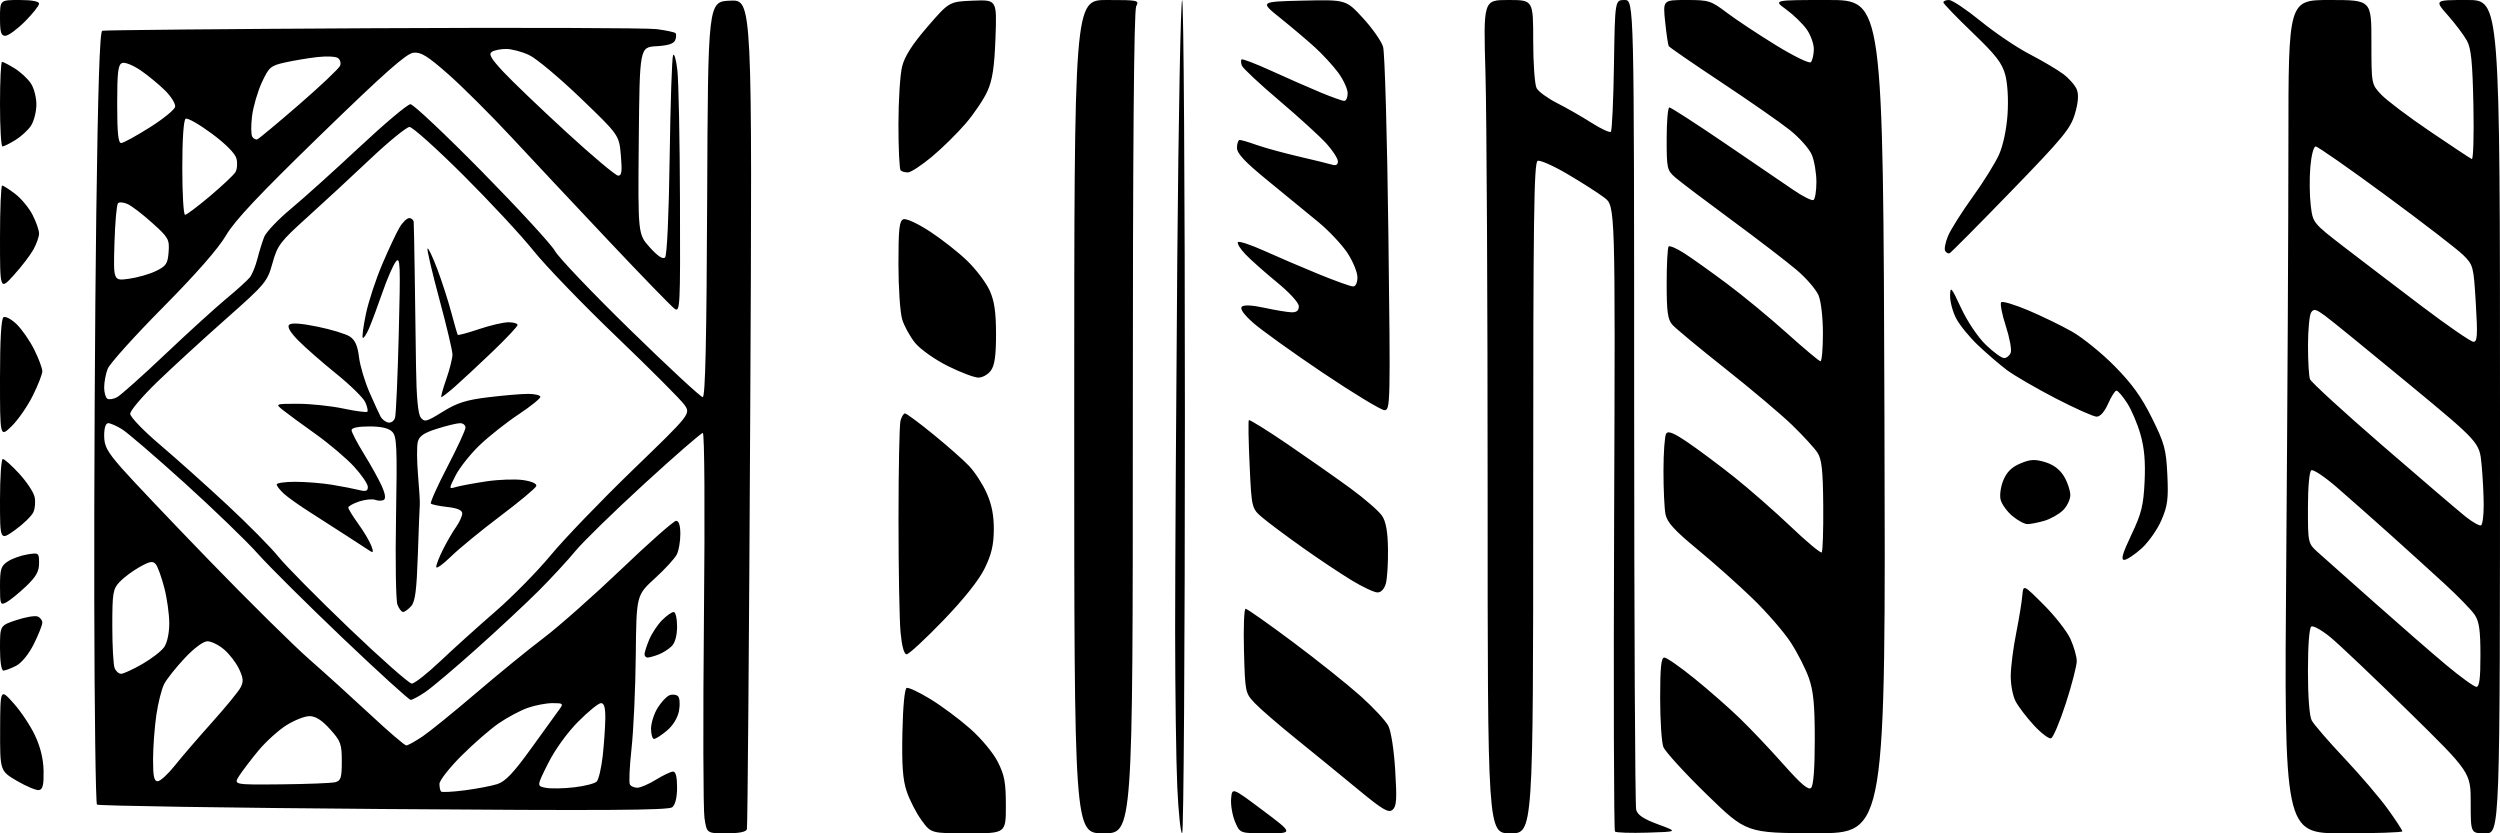 <?xml version="1.0" encoding="UTF-8" standalone="no"?>
<svg 
  version="1.1" 
  xmlns="http://www.w3.org/2000/svg" 
  xmlns:xlink="http://www.w3.org/1999/xlink" 
  xmlns:svg="http://www.w3.org/2000/svg"
  xmlns:rdf="http://www.w3.org/1999/02/22-rdf-syntax-ns#"
  xmlns:cc="http://creativecommons.org/ns#"
  xmlns:dc="http://purl.org/dc/elements/1.1/"
  viewBox="0 0 768 256"
  width="768"
  height="256"
>
<style>svg {background-color: white; }</style>"
<path stroke="none" fill="black" fill-rule="evenodd" d="M223.09,256.00C217.12,256.00 217.12,256.00 216.41,251.25C216.02,248.64 215.95,220.96 216.25,189.75C216.58,156.26 216.43,133.00 215.90,133.00C215.40,133.00 207.36,139.99 198.02,148.54C188.68,157.09 179.12,166.42 176.77,169.27C174.42,172.13 169.34,177.62 165.49,181.48C161.63,185.34 153.02,193.37 146.36,199.32C139.70,205.28 132.64,211.24 130.68,212.57C128.71,213.91 126.68,215.00 126.16,215.00C125.64,215.00 116.28,206.49 105.36,196.09C94.44,185.68 82.66,173.99 79.19,170.09C75.72,166.19 65.59,156.42 56.69,148.36C47.78,140.31 39.15,132.89 37.50,131.87C35.85,130.84 33.94,130.01 33.25,130.00C32.47,130.00 32.00,131.43 32.00,133.82C32.00,137.01 32.88,138.66 37.25,143.68C40.14,146.99 52.40,159.92 64.50,172.40C76.60,184.88 90.33,198.44 95.00,202.53C99.67,206.62 108.09,214.25 113.71,219.48C119.32,224.72 124.32,229.00 124.81,229.00C125.30,229.00 127.53,227.76 129.78,226.25C132.02,224.74 139.40,218.76 146.18,212.96C152.96,207.16 162.32,199.52 167.00,195.98C171.68,192.44 182.45,182.90 190.95,174.78C199.45,166.65 206.99,160.00 207.70,160.00C208.55,160.00 209.00,161.40 209.00,164.07C209.00,166.30 208.52,169.11 207.92,170.32C207.33,171.52 204.30,174.83 201.17,177.68C195.50,182.86 195.50,182.86 195.31,201.32C195.21,211.46 194.62,224.33 194.01,229.90C193.40,235.47 193.17,240.47 193.51,241.01C193.84,241.56 194.88,242.00 195.81,241.99C196.74,241.99 199.30,240.88 201.50,239.53C203.70,238.17 206.06,237.05 206.75,237.03C207.58,237.01 208.00,238.63 208.00,241.88C208.00,244.95 207.46,247.21 206.53,247.98C205.38,248.93 185.84,249.05 117.78,248.53C69.78,248.17 30.18,247.55 29.79,247.17C29.40,246.79 29.02,218.59 28.96,184.49C28.89,150.40 29.16,97.15 29.57,66.16C30.09,26.85 30.64,9.71 31.41,9.45C32.01,9.25 69.40,8.90 114.50,8.67C159.60,8.44 198.86,8.57 201.74,8.95C204.62,9.33 207.21,9.88 207.51,10.18C207.80,10.47 207.77,11.43 207.44,12.31C207.01,13.42 205.26,13.99 201.66,14.20C196.50,14.50 196.50,14.50 196.23,43.23C195.97,71.96 195.97,71.96 199.64,76.02C202.08,78.72 203.65,79.75 204.31,79.09C204.90,78.50 205.47,66.15 205.72,48.30C205.95,31.91 206.42,17.82 206.76,17.00C207.10,16.18 207.69,18.20 208.08,21.50C208.47,24.80 208.83,42.94 208.89,61.81C209.00,94.72 208.93,96.06 207.19,94.81C206.20,94.09 197.09,84.70 186.94,73.94C176.80,63.19 163.36,48.86 157.08,42.10C150.79,35.34 142.10,26.67 137.75,22.84C131.35,17.20 129.32,15.94 127.01,16.19C124.84,16.43 118.13,22.37 98.56,41.38C79.45,59.94 72.04,67.82 69.39,72.38C67.10,76.31 60.17,84.22 49.99,94.50C41.27,103.30 33.66,111.77 33.07,113.32C32.48,114.86 32.00,117.42 32.00,119.01C32.00,120.59 32.44,122.15 32.98,122.49C33.52,122.82 34.86,122.61 35.97,122.02C37.07,121.42 43.72,115.50 50.74,108.84C57.76,102.19 66.20,94.51 69.50,91.77C72.80,89.04 76.07,86.08 76.77,85.18C77.47,84.29 78.50,81.75 79.07,79.53C79.63,77.31 80.57,74.29 81.15,72.80C81.73,71.32 85.42,67.43 89.35,64.16C93.28,60.89 102.80,52.32 110.50,45.12C118.20,37.92 125.21,32.02 126.09,32.01C126.96,32.01 136.86,41.34 148.09,52.75C159.31,64.16 169.40,75.13 170.50,77.12C171.60,79.11 182.01,90.02 193.64,101.37C205.26,112.72 215.27,122.00 215.88,122.00C216.67,122.00 217.06,104.76 217.24,61.25C217.50,0.50 217.50,0.50 224.31,0.20C231.11,-0.09 231.11,-0.09 230.47,126.70C230.12,196.44 229.66,254.06 229.45,254.75C229.20,255.57 227.00,256.00 223.09,256.00zM297.51,256.00C286.01,256.00 286.01,256.00 283.06,251.93C281.44,249.69 279.40,245.71 278.53,243.08C277.32,239.46 277.01,235.07 277.22,224.98C277.39,216.86 277.91,211.53 278.54,211.32C279.12,211.13 282.38,212.66 285.78,214.74C289.19,216.81 294.69,220.90 298.01,223.83C301.43,226.85 305.12,231.27 306.52,234.05C308.58,238.11 309.00,240.37 309.00,247.47C309.00,256.00 309.00,256.00 297.51,256.00zM339.00,256.00C330.00,256.00 330.00,256.00 330.00,128.00C330.00,0.00 330.00,0.00 340.04,0.00C349.65,0.00 350.03,0.08 349.04,1.93C348.34,3.24 348.00,44.95 348.00,129.93C348.00,256.00 348.00,256.00 339.00,256.00zM363.16,256.00C362.69,256.00 362.02,249.59 361.66,241.75C361.30,233.91 361.01,212.16 361.00,193.42C361.00,174.67 361.30,123.48 361.66,79.67C362.03,35.85 362.71,-0.00 363.16,-0.00C363.62,-0.00 364.00,57.60 364.00,128.00C364.00,198.40 363.62,256.00 363.16,256.00zM389.12,256.00C380.90,256.00 380.90,256.00 379.39,252.40C378.57,250.42 378.03,247.24 378.20,245.34C378.50,241.87 378.50,241.87 387.92,248.93C397.35,256.00 397.35,256.00 389.12,256.00zM464.00,256.00C457.00,256.00 457.00,256.00 457.00,150.66C457.00,92.73 456.70,35.13 456.34,22.66C455.68,0.00 455.68,0.00 463.34,0.00C471.00,0.00 471.00,0.00 471.00,12.57C471.00,19.48 471.47,26.00 472.04,27.07C472.61,28.13 475.42,30.19 478.29,31.64C481.15,33.09 485.91,35.81 488.86,37.69C491.81,39.58 494.51,40.83 494.86,40.48C495.21,40.13 495.64,30.87 495.81,19.92C496.12,0.00 496.12,0.00 499.06,0.00C502.00,0.00 502.00,0.00 502.01,123.25C502.02,191.04 502.30,247.51 502.63,248.74C503.06,250.37 504.90,251.59 509.36,253.24C515.50,255.50 515.50,255.50 506.12,255.79C500.96,255.95 496.46,255.80 496.12,255.45C495.78,255.11 495.66,211.72 495.86,159.05C496.22,63.27 496.22,63.27 492.86,60.72C491.01,59.32 485.96,56.08 481.62,53.53C477.29,50.97 473.13,49.12 472.37,49.41C471.22,49.85 471.00,66.55 471.00,152.97C471.00,256.00 471.00,256.00 464.00,256.00zM557.90,255.96C536.50,255.92 536.50,255.92 524.23,243.98C517.48,237.40 511.52,230.87 510.98,229.45C510.44,228.03 510.00,221.27 510.00,214.43C510.00,204.96 510.31,202.00 511.29,202.00C512.00,202.00 516.16,204.90 520.54,208.45C524.92,211.99 531.20,217.50 534.50,220.70C537.80,223.89 543.82,230.24 547.88,234.82C553.33,240.96 555.56,242.84 556.38,242.02C557.10,241.30 557.50,235.97 557.50,227.20C557.50,216.56 557.10,212.34 555.69,208.31C554.70,205.46 552.17,200.51 550.09,197.31C548.00,194.12 542.74,188.06 538.40,183.86C534.05,179.65 526.40,172.84 521.39,168.71C514.33,162.88 512.14,160.47 511.64,157.97C511.29,156.20 511.01,150.19 511.02,144.62C511.02,139.06 511.40,133.93 511.84,133.22C512.45,132.27 514.13,132.95 518.55,135.95C521.79,138.15 528.19,142.93 532.77,146.57C537.35,150.21 545.14,157.04 550.08,161.73C555.01,166.43 559.31,170.02 559.63,169.70C559.95,169.38 560.16,162.94 560.10,155.37C560.01,144.39 559.65,141.11 558.32,139.06C557.41,137.65 553.92,133.85 550.58,130.61C547.24,127.37 537.98,119.55 530.00,113.24C522.02,106.92 514.71,100.86 513.75,99.76C512.32,98.14 512.00,95.84 512.00,87.06C512.00,81.16 512.27,76.06 512.61,75.72C512.94,75.39 515.08,76.31 517.36,77.77C519.64,79.23 525.55,83.44 530.50,87.13C535.45,90.82 543.77,97.69 549.00,102.40C554.23,107.10 558.84,110.96 559.25,110.98C559.66,110.99 560.00,107.16 560.00,102.47C560.00,97.58 559.43,92.56 558.65,90.72C557.91,88.95 554.88,85.43 551.90,82.91C548.93,80.39 539.98,73.52 532.00,67.64C524.02,61.77 516.26,55.90 514.75,54.60C512.10,52.32 512.00,51.86 512.00,42.62C512.00,37.33 512.37,33.00 512.83,33.00C513.29,33.00 520.83,37.86 529.58,43.81C538.34,49.76 547.91,56.28 550.85,58.30C553.80,60.33 556.61,61.74 557.10,61.44C557.60,61.13 558.00,58.64 558.00,55.91C558.00,53.17 557.37,49.42 556.59,47.56C555.82,45.71 552.78,42.28 549.84,39.95C546.90,37.61 537.41,31.01 528.75,25.26C520.09,19.52 512.83,14.52 512.63,14.16C512.42,13.80 511.93,10.46 511.54,6.75C510.84,0.00 510.84,0.00 518.08,0.00C524.94,0.00 525.59,0.20 530.47,3.89C533.30,6.03 540.08,10.52 545.53,13.87C550.98,17.22 555.82,19.58 556.28,19.12C556.75,18.65 557.16,16.91 557.21,15.25C557.26,13.59 556.27,10.79 555.02,9.02C553.76,7.26 550.93,4.51 548.72,2.91C544.70,0.00 544.70,0.00 561.60,0.00C578.50,0.00 578.50,0.00 578.90,128.00C579.31,256.00 579.31,256.00 557.90,255.96zM719.84,256.00C701.67,256.00 701.67,256.00 702.34,171.83C702.70,125.54 703.00,67.94 703.00,43.83C703.00,0.00 703.00,0.00 715.75,0.00C728.50,0.01 728.50,0.01 728.50,12.94C728.50,25.87 728.50,25.87 731.50,29.05C733.15,30.80 739.90,35.89 746.50,40.36C753.10,44.84 758.88,48.66 759.34,48.86C759.80,49.06 760.02,41.64 759.83,32.36C759.56,19.08 759.14,14.86 757.84,12.50C756.94,10.85 754.32,7.36 752.02,4.75C747.83,0.00 747.83,0.00 757.92,0.00C768.00,0.00 768.00,0.00 768.00,128.00C768.00,256.00 768.00,256.00 763.50,256.00C759.00,256.00 759.00,256.00 759.00,246.64C759.00,237.28 759.00,237.28 739.75,218.39C729.16,208.00 718.38,197.77 715.79,195.66C713.20,193.56 710.62,192.12 710.04,192.47C709.41,192.87 709.00,198.18 709.00,206.12C709.00,214.08 709.45,219.98 710.16,221.32C710.80,222.52 715.34,227.78 720.26,233.00C725.18,238.22 731.18,245.26 733.60,248.63C736.02,252.00 738.00,255.03 738.00,255.38C738.00,255.72 729.83,256.00 719.84,256.00zM427.77,248.78C426.51,249.82 424.73,248.75 416.88,242.26C411.71,237.99 403.21,231.06 397.99,226.84C392.77,222.63 387.15,217.77 385.50,216.03C382.53,212.90 382.50,212.73 382.15,199.94C381.96,192.82 382.18,187.00 382.65,187.01C383.12,187.01 389.67,191.63 397.21,197.26C404.75,202.89 414.09,210.35 417.97,213.83C421.85,217.30 425.68,221.42 426.49,222.98C427.34,224.63 428.23,230.35 428.61,236.67C429.16,245.68 429.02,247.74 427.77,248.78zM142.75,242.79C146.46,242.31 150.97,241.45 152.76,240.88C155.25,240.08 157.74,237.46 163.26,229.80C167.24,224.28 171.12,218.92 171.87,217.88C173.14,216.14 172.99,216.00 169.75,216.00C167.82,216.00 164.39,216.66 162.11,217.46C159.84,218.26 155.85,220.39 153.24,222.18C150.63,223.97 145.46,228.47 141.75,232.18C138.04,235.89 135.00,239.77 135.00,240.80C135.00,241.83 135.22,242.89 135.50,243.16C135.77,243.44 139.03,243.27 142.75,242.79zM12.00,242.71C11.18,242.86 8.14,241.60 5.25,239.91C0.00,236.83 0.00,236.83 0.04,224.17C0.09,211.50 0.09,211.50 4.14,216.00C6.37,218.47 9.34,222.93 10.74,225.90C12.44,229.50 13.32,233.17 13.39,236.87C13.47,241.09 13.14,242.50 12.00,242.71zM176.35,241.87C179.57,241.50 182.70,240.70 183.30,240.10C183.90,239.50 184.73,235.97 185.15,232.25C185.56,228.54 185.92,223.36 185.95,220.75C185.99,217.37 185.60,216.00 184.63,216.00C183.88,216.00 180.71,218.57 177.59,221.71C174.24,225.10 170.49,230.29 168.40,234.46C164.87,241.50 164.87,241.50 167.69,242.02C169.23,242.31 173.13,242.24 176.35,241.87zM86.37,240.95C94.43,240.87 101.92,240.57 103.01,240.29C104.71,239.84 105.00,238.92 105.00,233.89C105.00,228.53 104.67,227.65 101.38,224.00C98.87,221.22 96.95,220.00 95.08,220.00C93.60,220.00 90.39,221.27 87.93,222.83C85.48,224.38 81.64,227.87 79.39,230.58C77.15,233.28 74.50,236.76 73.51,238.29C71.71,241.09 71.71,241.09 86.37,240.95zM48.43,240.00C49.22,240.00 51.57,237.86 53.65,235.25C55.72,232.64 60.86,226.68 65.05,222.00C69.25,217.32 73.22,212.48 73.88,211.24C74.86,209.40 74.77,208.32 73.42,205.48C72.51,203.55 70.43,200.86 68.80,199.49C67.18,198.12 64.89,197.00 63.72,197.00C62.46,197.00 59.63,199.10 56.73,202.19C54.05,205.05 51.21,208.62 50.43,210.13C49.65,211.65 48.57,215.95 48.02,219.69C47.48,223.44 47.03,229.54 47.02,233.25C47.00,238.45 47.33,240.00 48.43,240.00zM200.92,227.00C200.42,227.00 200.00,225.59 200.00,223.87C200.00,222.15 200.91,219.27 202.02,217.47C203.13,215.67 204.78,213.91 205.69,213.57C206.59,213.22 207.77,213.37 208.29,213.89C208.82,214.42 208.95,216.43 208.59,218.37C208.19,220.51 206.74,222.88 204.89,224.44C203.22,225.85 201.43,227.00 200.92,227.00zM630.08,226.81C629.42,227.03 627.07,225.25 624.85,222.85C622.63,220.46 620.10,217.15 619.22,215.50C618.33,213.82 617.66,210.30 617.70,207.50C617.74,204.75 618.49,198.90 619.37,194.50C620.24,190.10 621.09,184.93 621.25,183.00C621.55,179.50 621.55,179.50 627.83,185.78C631.29,189.23 634.98,193.95 636.04,196.28C637.09,198.60 637.97,201.65 637.98,203.06C637.99,204.46 636.49,210.29 634.64,216.01C632.79,221.73 630.74,226.59 630.08,226.81zM760.75,211.00C761.67,211.00 762.00,208.39 761.99,201.25C761.99,193.66 761.60,190.92 760.24,188.88C759.28,187.43 755.12,183.16 751.00,179.37C746.88,175.59 739.23,168.65 734.00,163.96C728.77,159.28 721.48,152.83 717.79,149.63C714.10,146.44 710.62,144.12 710.04,144.47C709.42,144.86 709.00,149.54 709.00,156.03C709.00,166.95 709.00,166.95 712.25,169.84C714.04,171.42 721.80,178.32 729.50,185.17C737.20,192.02 747.10,200.63 751.50,204.31C755.90,207.98 760.06,211.00 760.75,211.00zM126.51,210.00C127.32,210.00 131.26,206.91 135.25,203.13C139.24,199.34 146.84,192.48 152.15,187.88C157.46,183.27 165.15,175.45 169.24,170.50C173.33,165.55 184.67,153.77 194.45,144.31C212.23,127.13 212.23,127.13 210.21,124.30C209.10,122.74 199.75,113.38 189.43,103.48C179.11,93.59 167.61,81.67 163.87,77.00C160.13,72.33 150.40,61.86 142.26,53.75C134.11,45.64 126.71,39.00 125.81,39.00C124.91,39.00 119.52,43.39 113.83,48.76C108.15,54.13 99.42,62.21 94.43,66.71C86.05,74.26 85.23,75.35 83.71,80.83C82.11,86.57 81.60,87.18 69.28,98.09C62.25,104.31 52.79,112.99 48.25,117.38C43.71,121.77 40.00,126.14 40.00,127.11C40.00,128.09 44.04,132.29 49.13,136.61C54.16,140.88 63.49,149.23 69.88,155.18C76.27,161.13 83.30,168.25 85.50,170.99C87.70,173.74 97.49,183.64 107.26,193.00C117.03,202.35 125.69,210.00 126.51,210.00zM37.22,206.99C37.92,206.99 40.83,205.64 43.68,204.01C46.53,202.38 49.57,200.03 50.43,198.80C51.36,197.48 52.00,194.48 52.00,191.49C52.00,188.70 51.31,183.76 50.46,180.52C49.62,177.27 48.44,174.03 47.84,173.31C46.97,172.26 46.02,172.42 42.88,174.19C40.75,175.38 37.99,177.44 36.75,178.76C34.69,180.95 34.50,182.12 34.50,192.33C34.50,198.47 34.82,204.29 35.22,205.25C35.61,206.21 36.51,207.00 37.22,206.99zM1.05,206.00C0.42,206.00 0.00,203.25 0.00,199.08C0.00,192.16 0.00,192.16 5.04,190.49C7.81,189.57 10.73,189.07 11.54,189.38C12.34,189.68 13.00,190.54 13.00,191.27C13.00,192.01 11.83,194.96 10.40,197.83C8.84,200.97 6.65,203.64 4.95,204.53C3.38,205.34 1.63,206.00 1.05,206.00zM198.93,202.00C198.42,202.00 198.00,201.54 198.00,200.97C198.00,200.40 198.65,198.38 199.44,196.48C200.24,194.58 202.02,191.89 203.40,190.51C204.78,189.13 206.38,188.00 206.95,188.00C207.53,188.00 208.00,189.99 208.00,192.43C208.00,195.22 207.39,197.47 206.34,198.51C205.43,199.42 203.61,200.58 202.28,201.08C200.95,201.59 199.45,202.00 198.93,202.00zM278.52,201.00C277.73,201.00 277.06,198.57 276.65,194.25C276.30,190.54 276.02,174.90 276.02,159.50C276.02,144.10 276.30,130.49 276.63,129.25C276.96,128.01 277.59,127.00 278.02,127.00C278.45,127.00 282.33,129.87 286.65,133.39C290.97,136.90 295.94,141.28 297.70,143.14C299.46,144.99 301.90,148.75 303.12,151.50C304.67,154.99 305.33,158.38 305.30,162.73C305.26,167.44 304.58,170.35 302.49,174.61C300.72,178.23 296.15,183.97 289.74,190.63C284.24,196.33 279.19,201.00 278.52,201.00zM123.82,188.00C123.34,188.00 122.56,186.98 122.09,185.73C121.61,184.48 121.42,172.38 121.66,158.85C122.04,137.14 121.90,134.04 120.47,132.62C119.38,131.52 117.09,131.00 113.43,131.00C110.03,131.00 108.00,131.43 108.00,132.14C108.00,132.77 109.70,136.03 111.77,139.39C113.85,142.75 116.31,147.17 117.24,149.21C118.32,151.59 118.57,153.15 117.92,153.55C117.36,153.90 116.18,153.90 115.30,153.56C114.42,153.22 112.19,153.44 110.35,154.05C108.51,154.66 107.00,155.50 107.00,155.93C107.00,156.35 108.37,158.59 110.05,160.90C111.72,163.22 113.52,166.23 114.04,167.60C114.77,169.52 114.70,169.91 113.73,169.30C113.03,168.86 109.89,166.81 106.73,164.75C103.58,162.69 98.41,159.37 95.25,157.37C92.09,155.38 88.49,152.83 87.25,151.70C86.01,150.57 85.00,149.28 85.00,148.83C85.00,148.37 87.59,148.00 90.75,148.01C93.91,148.01 98.97,148.42 102.00,148.92C105.03,149.42 108.74,150.14 110.25,150.52C112.41,151.07 113.00,150.87 113.00,149.59C113.00,148.69 111.09,145.88 108.75,143.33C106.41,140.79 101.12,136.31 97.00,133.37C92.88,130.44 88.38,127.14 87.00,126.04C84.50,124.04 84.50,124.04 91.50,124.04C95.35,124.04 101.62,124.70 105.43,125.50C109.24,126.31 112.58,126.75 112.84,126.49C113.11,126.23 112.82,124.90 112.21,123.55C111.59,122.20 107.58,118.27 103.29,114.81C99.01,111.35 93.78,106.78 91.67,104.64C89.15,102.08 88.18,100.42 88.83,99.77C89.49,99.11 92.45,99.31 97.52,100.35C101.76,101.21 106.23,102.58 107.46,103.38C109.08,104.45 109.86,106.19 110.28,109.68C110.60,112.33 112.05,117.20 113.49,120.50C114.94,123.80 116.48,127.17 116.92,128.00C117.36,128.82 118.42,129.64 119.27,129.81C120.13,129.98 121.07,129.30 121.36,128.31C121.65,127.31 122.17,115.70 122.50,102.50C123.05,81.11 122.95,78.70 121.62,80.35C120.80,81.37 118.93,85.65 117.48,89.85C116.02,94.06 114.17,99.02 113.37,100.87C112.57,102.73 111.70,104.03 111.44,103.77C111.18,103.51 111.62,100.19 112.42,96.39C113.22,92.59 115.48,85.72 117.45,81.12C119.41,76.53 121.79,71.47 122.73,69.89C123.66,68.30 125.01,67.00 125.72,67.00C126.42,67.00 127.04,67.56 127.09,68.25C127.15,68.94 127.28,76.03 127.40,84.00C127.51,91.97 127.69,104.83 127.80,112.56C127.93,121.98 128.41,127.16 129.25,128.26C130.38,129.75 131.01,129.59 136.00,126.49C140.42,123.75 143.16,122.87 149.97,122.04C154.63,121.47 160.15,121.00 162.22,121.00C164.30,121.00 166.00,121.42 166.00,121.92C166.00,122.43 162.96,124.87 159.25,127.34C155.53,129.80 150.18,134.05 147.34,136.76C144.51,139.48 141.21,143.63 140.00,145.99C137.82,150.28 137.82,150.28 140.16,149.59C141.45,149.22 145.63,148.44 149.46,147.87C153.29,147.30 158.38,147.13 160.77,147.49C163.44,147.89 164.97,148.60 164.74,149.32C164.53,149.97 159.55,154.12 153.67,158.55C147.79,162.98 140.96,168.59 138.49,171.01C136.02,173.43 134.00,174.85 134.00,174.17C134.00,173.48 134.96,171.03 136.13,168.71C137.30,166.39 139.10,163.31 140.13,161.85C141.16,160.39 142.00,158.53 142.00,157.73C142.00,156.73 140.55,156.10 137.45,155.75C134.95,155.47 132.66,155.00 132.37,154.70C132.08,154.41 134.35,149.34 137.42,143.43C140.49,137.53 143.00,132.09 143.00,131.35C143.00,130.61 142.25,130.00 141.34,130.00C140.42,130.00 137.26,130.76 134.31,131.69C130.20,132.99 128.80,133.94 128.34,135.77C128.02,137.07 128.05,141.60 128.41,145.82C128.78,150.05 129.03,154.18 128.96,155.00C128.89,155.82 128.62,162.79 128.36,170.48C127.99,181.40 127.54,184.86 126.29,186.23C125.41,187.21 124.30,188.00 123.82,188.00zM1.99,185.01C0.11,186.01 -0.00,185.75 -0.00,180.06C-0.00,174.82 0.31,173.84 2.39,172.48C3.71,171.61 6.41,170.65 8.39,170.32C11.92,169.75 12.00,169.81 12.00,173.02C12.00,175.56 11.08,177.18 7.99,180.13C5.78,182.22 3.08,184.42 1.99,185.01zM423.16,182.00C422.17,182.00 418.58,180.31 415.19,178.25C411.79,176.19 405.07,171.71 400.26,168.29C395.44,164.88 389.93,160.77 388.00,159.16C384.50,156.22 384.50,156.22 383.88,142.86C383.54,135.51 383.43,129.31 383.65,129.07C383.86,128.83 389.19,132.14 395.50,136.43C401.80,140.72 410.54,146.86 414.92,150.06C419.30,153.27 423.65,157.06 424.59,158.49C425.78,160.31 426.32,163.37 426.39,168.79C426.45,173.03 426.15,177.74 425.73,179.25C425.26,180.95 424.27,182.00 423.16,182.00zM652.55,172.00C651.47,172.00 652.04,170.01 654.75,164.31C657.87,157.74 658.46,155.36 658.82,147.96C659.11,141.78 658.75,137.62 657.54,133.40C656.62,130.16 654.76,125.81 653.41,123.75C652.07,121.69 650.61,120.00 650.18,120.00C649.74,120.00 648.59,121.80 647.62,124.00C646.53,126.48 645.19,128.00 644.10,128.00C643.13,128.00 637.43,125.45 631.42,122.34C625.41,119.22 618.70,115.32 616.50,113.67C614.30,112.01 610.33,108.60 607.67,106.08C605.01,103.56 601.97,99.83 600.92,97.79C599.86,95.75 599.03,92.60 599.07,90.79C599.12,87.80 599.43,88.14 602.46,94.65C604.38,98.77 607.58,103.54 610.02,105.90C612.34,108.15 614.88,110.00 615.65,110.00C616.43,110.00 617.35,109.26 617.69,108.36C618.04,107.46 617.36,103.76 616.18,100.14C615.00,96.52 614.37,93.24 614.77,92.85C615.17,92.45 618.89,93.57 623.04,95.32C627.19,97.07 633.27,100.02 636.54,101.88C639.82,103.75 645.71,108.52 649.63,112.50C654.93,117.86 657.87,121.96 661.08,128.42C664.96,136.25 665.43,138.01 665.81,145.87C666.16,153.29 665.89,155.39 663.99,159.79C662.77,162.65 660.01,166.56 657.88,168.49C655.74,170.42 653.34,172.00 652.55,172.00zM4.63,162.81C0.00,166.12 0.00,166.12 0.00,153.56C0.00,146.65 0.39,141.00 0.87,141.00C1.35,141.00 3.59,143.00 5.84,145.44C8.09,147.88 10.23,151.07 10.59,152.51C10.96,153.96 10.80,156.13 10.26,157.32C9.71,158.52 7.17,160.99 4.63,162.81zM762.20,161.38C762.64,161.10 763.00,158.32 762.99,155.19C762.99,152.06 762.70,146.44 762.34,142.70C761.70,135.89 761.70,135.89 739.60,117.63C727.45,107.58 716.01,98.28 714.20,96.96C711.39,94.91 710.76,94.77 709.96,96.02C709.45,96.84 709.02,101.40 709.02,106.17C709.01,110.94 709.29,115.58 709.63,116.49C709.98,117.40 719.97,126.55 731.83,136.82C743.70,147.09 755.20,156.93 757.40,158.69C759.60,160.44 761.76,161.65 762.20,161.38zM622.83,161.00C621.91,161.00 619.82,159.88 618.19,158.50C616.55,157.13 614.94,154.88 614.59,153.51C614.24,152.12 614.62,149.44 615.45,147.47C616.49,144.98 618.03,143.47 620.67,142.37C623.72,141.09 625.11,141.02 628.25,141.96C630.79,142.72 632.76,144.19 634.04,146.30C635.12,148.06 635.99,150.66 636.00,152.08C636.00,153.49 634.95,155.64 633.66,156.85C632.37,158.06 629.79,159.49 627.92,160.02C626.04,160.56 623.76,161.00 622.83,161.00zM3.54,130.96C0.00,134.39 0.00,134.39 0.00,116.26C0.00,104.33 0.37,97.89 1.08,97.45C1.68,97.08 3.48,98.04 5.09,99.58C6.70,101.13 9.14,104.64 10.51,107.39C11.88,110.14 13.00,113.13 13.00,114.04C13.00,114.94 11.67,118.35 10.04,121.61C8.41,124.87 5.49,129.08 3.54,130.96zM425.31,126.00C424.29,126.00 415.77,120.84 406.38,114.53C397.00,108.22 387.33,101.28 384.91,99.11C382.03,96.53 380.85,94.84 381.50,94.21C382.14,93.61 384.68,93.73 388.50,94.57C391.80,95.28 395.51,95.90 396.75,95.94C398.31,95.98 399.00,95.42 399.00,94.11C399.00,93.00 396.24,89.97 392.25,86.69C388.54,83.65 384.18,79.78 382.57,78.09C380.96,76.40 379.94,74.73 380.30,74.37C380.66,74.01 384.23,75.19 388.23,76.99C392.23,78.80 399.74,82.02 404.92,84.14C410.09,86.26 414.93,88.00 415.67,88.00C416.46,88.00 417.00,86.86 417.00,85.17C417.00,83.62 415.61,80.25 413.92,77.69C412.22,75.13 408.23,70.89 405.06,68.27C401.88,65.65 394.94,59.96 389.64,55.63C382.36,49.69 380.00,47.18 380.00,45.38C380.00,44.07 380.39,43.00 380.87,43.00C381.36,43.00 383.72,43.70 386.12,44.56C388.53,45.41 394.32,47.00 399.00,48.09C403.68,49.17 408.29,50.30 409.25,50.60C410.40,50.95 411.00,50.60 411.00,49.57C411.00,48.71 409.42,46.25 407.48,44.11C405.55,41.97 399.04,36.03 393.02,30.92C387.00,25.82 381.82,20.98 381.51,20.17C381.21,19.37 381.16,18.51 381.41,18.25C381.66,18.00 385.84,19.60 390.69,21.82C395.53,24.03 402.30,27.00 405.72,28.42C409.14,29.84 412.40,31.00 412.97,31.00C413.54,31.00 414.00,29.94 414.00,28.65C414.00,27.36 412.72,24.55 411.16,22.40C409.59,20.26 406.33,16.70 403.90,14.50C401.48,12.30 396.69,8.25 393.26,5.50C387.02,0.50 387.02,0.50 400.26,0.19C413.50,-0.11 413.50,-0.11 418.71,5.56C421.58,8.69 424.36,12.65 424.88,14.37C425.41,16.09 426.14,41.91 426.51,71.75C427.16,124.27 427.12,126.00 425.31,126.00zM135.60,122.00C135.35,122.00 136.02,119.54 137.08,116.52C138.13,113.51 139.00,110.09 139.00,108.92C139.00,107.75 137.17,100.04 134.94,91.79C132.71,83.53 131.09,76.58 131.33,76.33C131.58,76.09 132.94,78.95 134.35,82.69C135.76,86.44 137.69,92.42 138.64,96.00C139.59,99.58 140.48,102.66 140.62,102.86C140.77,103.06 143.70,102.27 147.14,101.11C150.58,99.95 154.65,99.00 156.19,99.00C157.74,99.00 159.00,99.37 159.00,99.83C159.00,100.28 155.51,103.99 151.24,108.08C146.97,112.16 141.81,116.96 139.77,118.75C137.72,120.54 135.85,122.00 135.60,122.00zM300.58,116.00C299.31,116.00 295.07,114.40 291.16,112.44C287.21,110.47 282.77,107.33 281.17,105.39C279.58,103.46 277.77,100.17 277.14,98.08C276.51,95.98 276.00,88.34 276.00,81.10C276.00,70.28 276.27,67.83 277.51,67.36C278.37,67.03 281.88,68.64 285.67,71.11C289.33,73.50 294.52,77.58 297.20,80.19C299.88,82.80 302.94,86.86 304.01,89.22C305.47,92.43 305.96,95.76 305.98,102.53C305.99,109.11 305.58,112.16 304.44,113.78C303.59,115.00 301.85,116.00 300.58,116.00zM759.85,105.00C761.04,105.00 761.16,103.08 760.57,93.25C759.89,81.76 759.80,81.43 756.69,78.34C754.93,76.60 744.27,68.39 733.00,60.09C721.73,51.79 712.00,45.00 711.39,45.00C710.75,45.00 710.05,47.65 709.74,51.25C709.44,54.69 709.49,59.97 709.85,62.99C710.50,68.47 710.50,68.47 720.00,75.80C725.23,79.82 736.01,88.04 743.96,94.06C751.91,100.08 759.06,105.00 759.85,105.00zM4.25,84.51C0.00,89.20 -0.00,89.20 -0.00,73.10C-0.00,64.25 0.30,57.00 0.66,57.00C1.02,57.00 2.82,58.15 4.66,59.56C6.51,60.96 8.91,63.87 10.01,66.02C11.10,68.16 12.00,70.73 12.00,71.73C12.00,72.72 11.21,74.95 10.25,76.68C9.29,78.41 6.59,81.93 4.25,84.51zM39.60,85.64C42.22,85.28 45.98,84.20 47.94,83.24C51.05,81.72 51.54,80.99 51.80,77.39C52.08,73.54 51.76,72.97 46.80,68.51C43.89,65.88 40.49,63.27 39.25,62.71C38.01,62.14 36.66,62.01 36.25,62.42C35.84,62.83 35.35,68.37 35.16,74.73C34.82,86.30 34.82,86.30 39.60,85.64zM598.91,77.80C598.51,77.97 597.90,77.65 597.56,77.10C597.22,76.54 597.61,74.47 598.44,72.49C599.27,70.51 602.67,65.11 606.01,60.49C609.35,55.87 613.00,49.98 614.14,47.41C615.36,44.66 616.42,39.63 616.72,35.12C617.02,30.59 616.74,25.68 616.02,23.00C615.03,19.34 613.14,16.91 605.90,9.97C601.01,5.28 597.00,1.11 597.00,0.72C597.00,0.32 597.79,0.00 598.75,0.00C599.71,0.01 604.08,2.93 608.46,6.49C612.84,10.06 619.59,14.62 623.46,16.62C627.33,18.63 631.99,21.38 633.81,22.73C635.63,24.09 637.53,26.26 638.02,27.56C638.62,29.14 638.42,31.59 637.40,35.02C636.06,39.53 633.75,42.32 617.76,58.81C607.79,69.09 599.31,77.64 598.91,77.80zM56.85,66.00C57.31,66.00 60.76,63.41 64.51,60.25C68.25,57.09 71.76,53.78 72.31,52.90C72.85,52.03 73.01,50.16 72.65,48.75C72.25,47.15 69.42,44.28 65.03,41.02C61.19,38.18 57.59,36.13 57.03,36.48C56.40,36.87 56.00,42.76 56.00,51.56C56.00,59.50 56.38,66.00 56.85,66.00zM189.89,53.96C190.99,53.99 191.16,52.69 190.73,47.75C190.19,41.50 190.19,41.50 178.34,30.12C171.83,23.86 164.70,17.90 162.50,16.89C160.30,15.87 157.15,15.04 155.50,15.04C153.85,15.03 151.88,15.43 151.11,15.91C150.03,16.60 150.80,17.95 154.61,22.05C157.30,24.94 166.03,33.29 174.00,40.61C181.97,47.93 189.12,53.94 189.89,53.96zM278.92,52.97C278.05,52.99 277.03,52.70 276.67,52.33C276.30,51.97 276.00,45.64 276.00,38.28C276.00,30.91 276.51,22.87 277.13,20.42C277.92,17.28 280.24,13.65 284.92,8.22C291.60,0.50 291.60,0.50 298.92,0.20C306.25,-0.09 306.25,-0.09 305.81,11.70C305.47,20.70 304.88,24.57 303.34,28.00C302.23,30.48 299.22,34.95 296.65,37.94C294.09,40.94 289.41,45.54 286.25,48.17C283.09,50.80 279.79,52.96 278.92,52.97zM0.75,45.00C0.34,45.00 0.00,39.15 0.00,32.00C0.00,24.85 0.28,19.00 0.63,19.00C0.98,19.00 2.73,19.91 4.53,21.02C6.32,22.13 8.57,24.22 9.51,25.66C10.46,27.10 11.21,30.06 11.18,32.22C11.15,34.39 10.40,37.27 9.51,38.63C8.62,39.99 6.45,41.97 4.70,43.04C2.94,44.12 1.16,44.99 0.75,45.00zM37.25,43.94C37.94,43.90 41.87,41.75 45.99,39.15C50.11,36.56 53.63,33.70 53.80,32.81C53.97,31.91 52.60,29.68 50.75,27.84C48.90,26.00 45.52,23.21 43.22,21.63C40.91,20.05 38.37,19.03 37.53,19.35C36.27,19.83 36.00,22.10 36.00,31.97C36.00,40.96 36.32,43.98 37.25,43.94zM79.04,42.80C79.51,42.64 85.30,37.82 91.90,32.10C98.50,26.38 104.16,21.01 104.48,20.18C104.81,19.34 104.49,18.28 103.78,17.81C103.08,17.34 100.25,17.22 97.50,17.53C94.75,17.84 90.32,18.58 87.65,19.17C83.13,20.17 82.63,20.60 80.44,25.32C79.15,28.11 77.80,32.74 77.44,35.62C77.08,38.49 77.10,41.36 77.49,41.98C77.87,42.60 78.57,42.97 79.04,42.80zM1.63,11.00C0.32,11.00 0.00,9.92 0.00,5.50C0.00,0.00 0.00,0.00 6.00,0.00C9.80,0.00 12.00,0.42 12.00,1.13C12.00,1.75 10.03,4.23 7.63,6.63C5.23,9.03 2.53,11.00 1.63,11.00z" />

</svg>